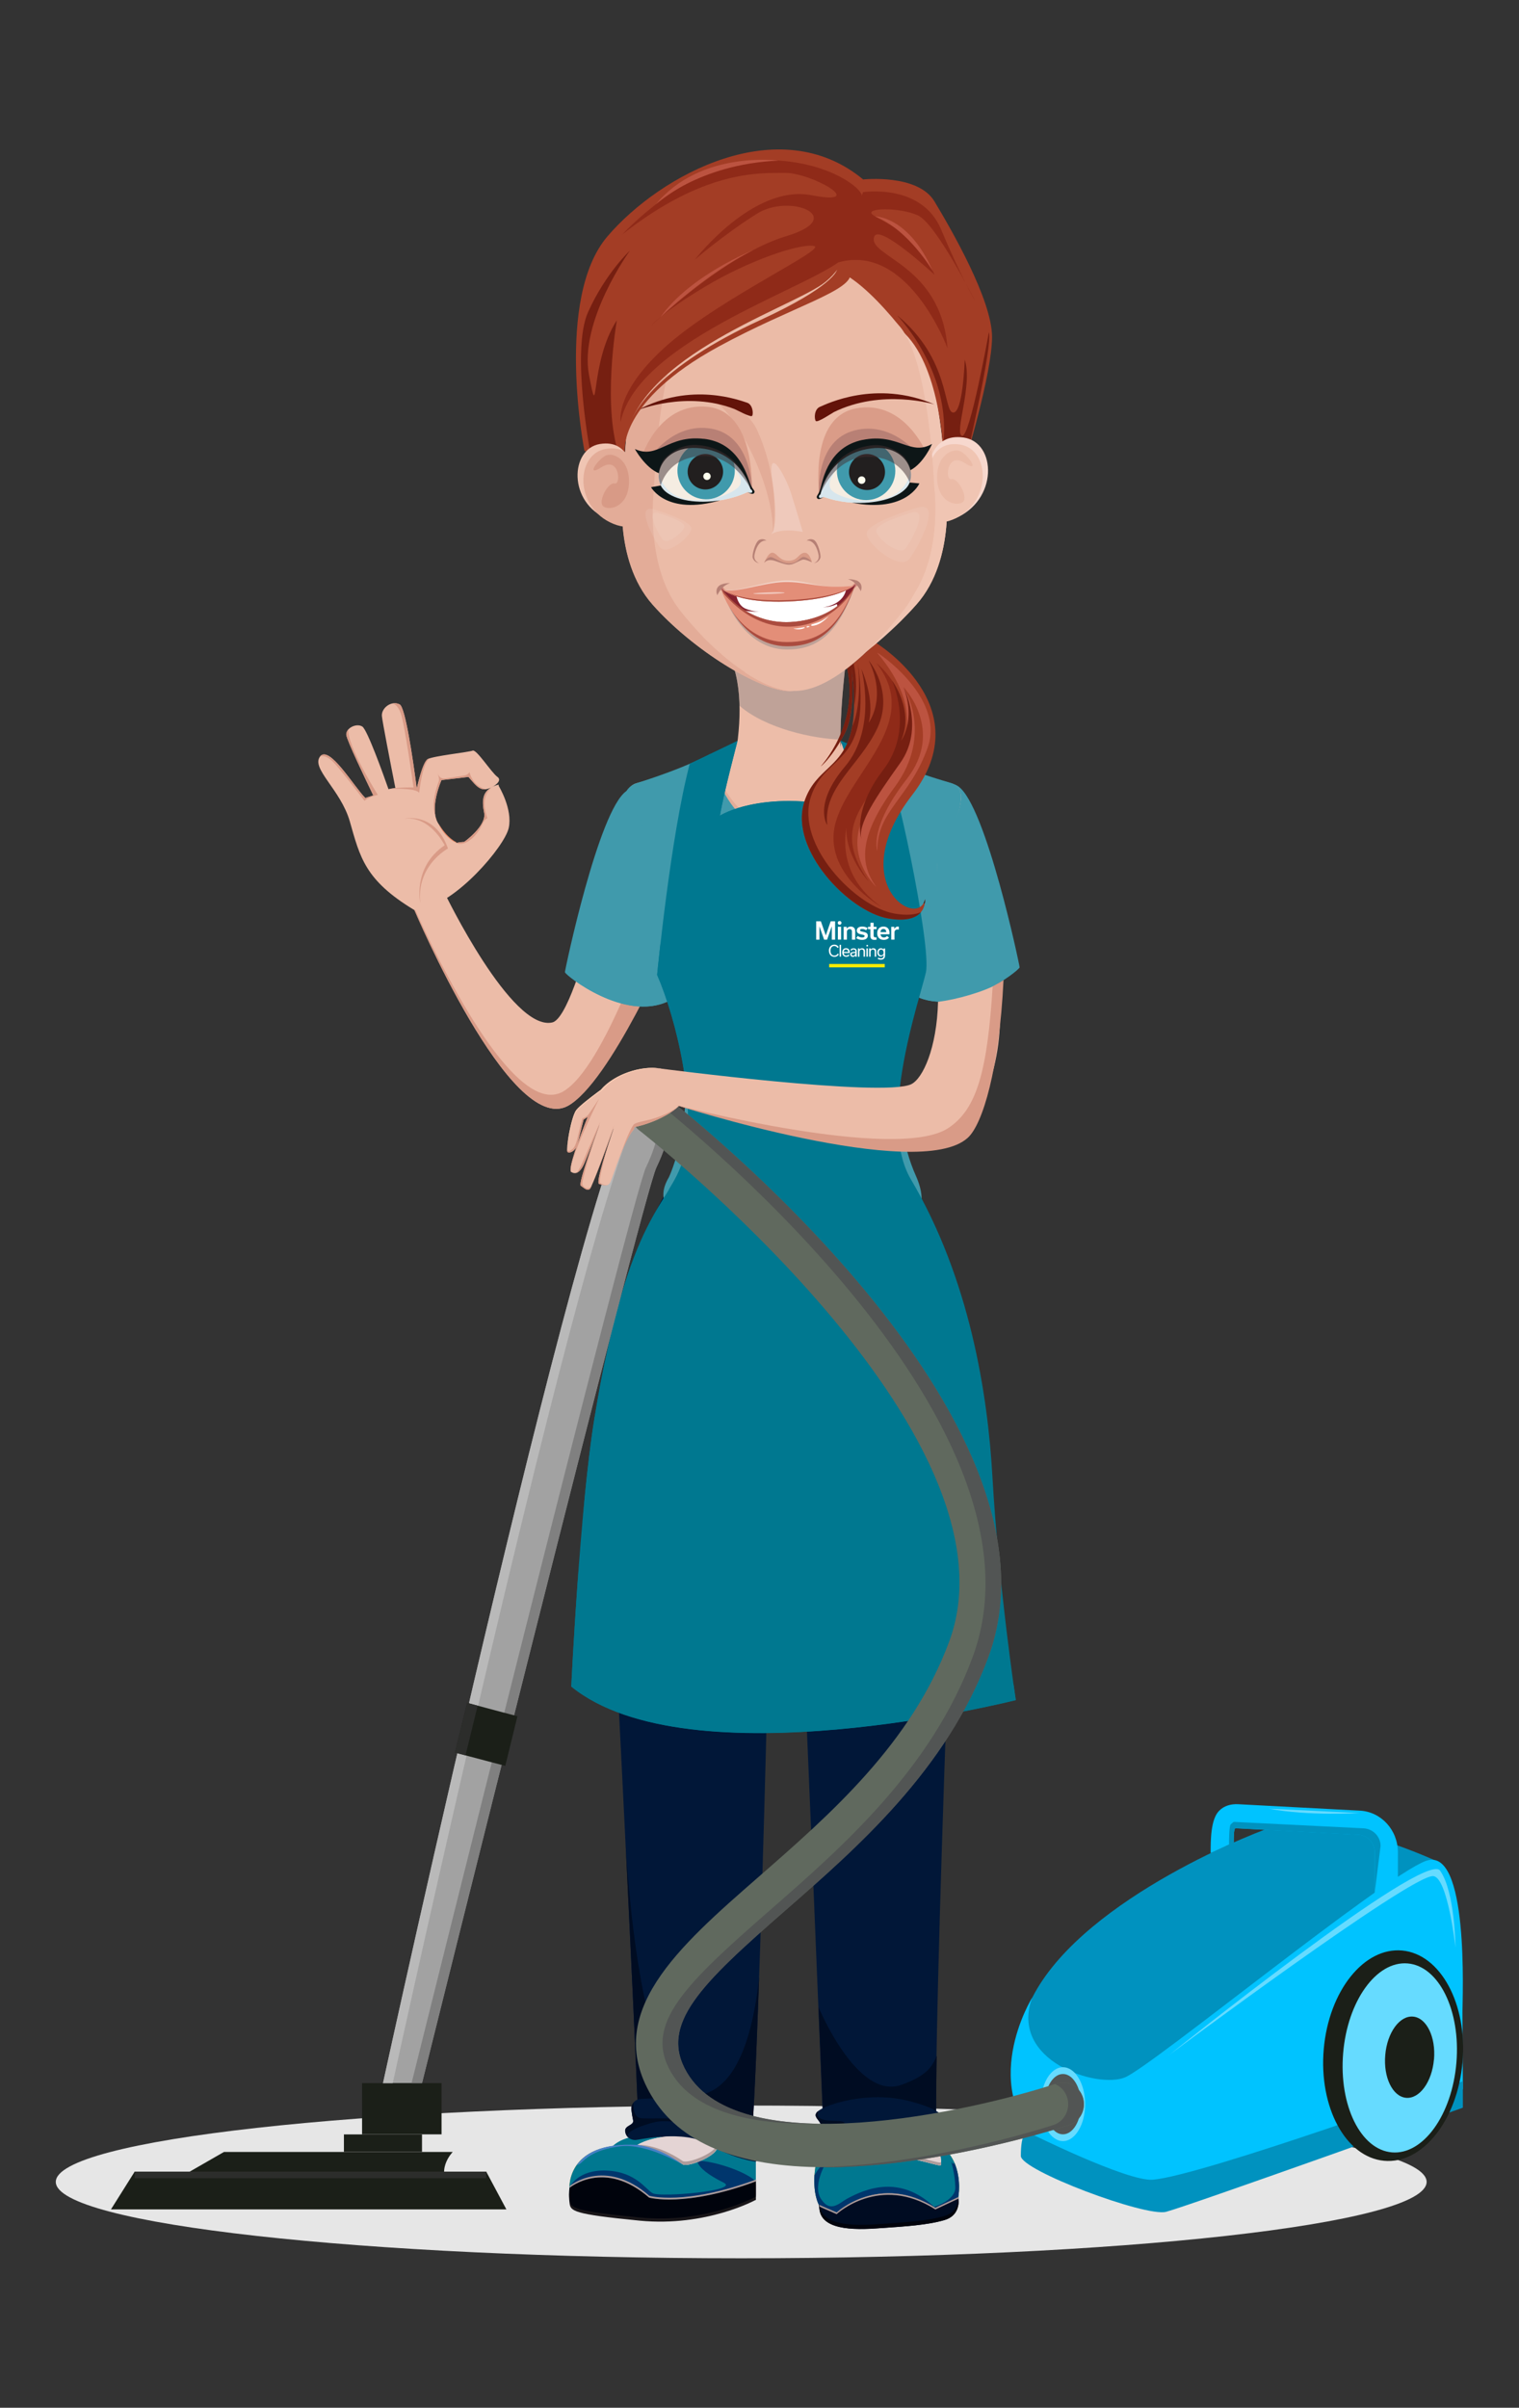 <?xml version="1.0" encoding="UTF-8"?><svg xmlns="http://www.w3.org/2000/svg" viewBox="0 0 220 348.71"><rect x="0" y="0" width="220" height="348.71" fill="#333333" stroke="none"/><defs><style>.cls-1{fill:#f1ded7;mix-blend-mode:screen;opacity:.14;}.cls-2{fill:#f7d8ce;}.cls-3{fill:#faccb2;}.cls-4{fill:#011738;}.cls-5{fill:#00366d;}.cls-6{fill:#00c3ff;}.cls-7{fill:#007890;}.cls-8{fill:#0092bf;}.cls-9{fill:#00030c;}.cls-10{fill:#000c22;}.cls-11{fill:#efc9bb;}.cls-12{fill:#ecbca8;}.cls-13{fill:#f1a71b;}.cls-14{fill:#ebbba7;}.cls-15{fill:#f69066;}.cls-16{fill:#e6e6e6;}.cls-17{fill:#f5ede2;}.cls-18{fill:#e4d4d4;}.cls-19{fill:#ffe;}.cls-20,.cls-21{fill:#fff;}.cls-22{fill:#ffec00;}.cls-23{fill:#f38001;}.cls-24{fill:#f2d5ca;}.cls-25{fill:#e3ac98;}.cls-26{fill:#edbda9;}.cls-27{fill:#f0c5b3;}.cls-28{fill:#e6835f;}.cls-29{fill:#e5ae9a;}.cls-30{fill:#66dbff;}.cls-31{fill:#b68075;}.cls-32{fill:#b9b9b9;}.cls-33{fill:#bc5340;}.cls-34{fill:#8f2a18;}.cls-35{fill:#b88075;}.cls-36{fill:#d99b87;}.cls-37{fill:#ad9b9a;}.cls-38{fill:#d7e6ed;}.cls-39{fill:#ab4c3f;}.cls-40{fill:#cb807a;}.cls-41{fill:#de9784;}.cls-42{fill:#e38e78;}.cls-43{fill:#d4d3d2;}.cls-44{fill:#da9c88;}.cls-45{fill:#d86e46;}.cls-46{fill:#d89a86;}.cls-47{fill:#221f1f;}.cls-48{fill:#409aac;}.cls-49{fill:#191619;}.cls-50{fill:#0d1617;}.cls-51{fill:#1b1f18;}.cls-52{fill:#a33d25;}.cls-53{fill:#a2a2a2;}.cls-54{fill:gray;}.cls-55{fill:#2c2d2b;}.cls-56{fill:#631309;}.cls-57{fill:#60695e;}.cls-58{fill:#4680c5;}.cls-59{fill:#761f11;}.cls-60{fill:#525554;}.cls-61{fill:#84222e;}.cls-62{fill:#26201d;}.cls-63{fill:#928888;}.cls-63,.cls-64{mix-blend-mode:multiply;}.cls-63,.cls-64,.cls-21{opacity:.5;}.cls-64{fill:#453133;}.cls-65{isolation:isolate;}</style></defs><g class="cls-65"><g id="Layer_1"><path class="cls-16" d="m206.62,316c0,6.11-44.44,11.06-99.27,11.06s-99.27-4.95-99.27-11.06,44.44-11.06,99.27-11.06,99.27,4.95,99.27,11.06Z"/><path class="cls-12" d="m90.29,115.49s-6.37,31.71-10.31,32.59c-5.91,1.31-15.57-18.72-15.57-18.72l-4.42,2.38s13.89,32.86,22.21,28.44c6.11-3.24,13.24-25.09,13.24-25.09,0,0,.13-9.22-5.16-19.6Z"/><path class="cls-36" d="m91.94,119.1c2.81,7.86,2.73,13.96,2.73,13.96,0,0-7.13,21.84-13.24,25.09-7.07,3.75-18.17-19.43-21.34-26.46l-.09.05s13.89,32.86,22.21,28.44c6.11-3.24,15.14-24.14,15.14-24.14,0,0-1.8-8.12-5.41-16.94Z"/><path class="cls-12" d="m46.35,109.57c1.34-1.74,4.91,4.37,6.58,6.02.12-.09,1.01-.32,1.13-.4-1.13-2.34-3.86-8.02-3.91-8.78-.06-.96,1.46-1.72,2.32-1.19.72.44,3.05,6.95,3.8,9.08.08-.02.15-.05.23-.06l.76-.13c-.7-3.54-1.88-9.6-1.95-10.41-.1-1.15,1.39-2.32,2.58-1.67.8.44,1.87,7.6,2.47,12.19,0,0,.8-3.81,1.59-4.28.8-.46,5.95-1,6.51-1.23.56-.23,2.72,3.2,3.59,3.81.87.62-.83,1.67-1.7,1.79-1.03.14-1.68-.88-2.5-1.79,0,0-2.19.28-3.91.46,0,0-1.77,3.97-.53,6.16,1.33,2.34,2.72,2.87,2.72,2.87l-.13.07c.41-.05.74-.13,1.23-.15,0,0,3.27-2.31,2.89-4.22-.38-1.9-.32-3.45,2.09-4.08l.04.23s2.03,3.33,1.43,6.05c-.6,2.72-7.73,10.99-12.5,11.63-.03,0-.04,0-.07,0-.44.24-.87.39-1.2.2-7.05-4.28-7.76-7.57-9.24-12.76-1.32-4.62-5.66-7.68-4.31-9.42Z"/><path class="cls-36" d="m64.88,122.89s-4.61,2.43-4.01,7.94c0,0-1.17-5.22,3.53-8.41,0,0-2.09-4.32-5.86-3.85,0,0,4.47-1.07,6.34,4.32Z"/><path class="cls-36" d="m52.93,115.58c.12-.09,1.01-.32,1.13-.4-1.13-2.34-3.86-8.02-3.91-8.78-.02-.28.12-.53.32-.76-.3,2.23,4.25,9.48,4.25,9.48-1.35.3-1.93.86-1.93.86,0,0-2.82-3.72-4.23-5.31-1.4-1.58-2.22-1.1-2.22-1.1,1.34-1.74,4.91,4.37,6.58,6.02Z"/><path class="cls-36" d="m59.89,114.06s-1.27-9.19-1.84-10.74c-.48-1.29-1.05-1.41-1.23-1.41.36-.08.73-.08,1.08.11.8.44,1.87,7.6,2.47,12.19,0,0,.8-3.81,1.59-4.28.07-.04.2-.08.33-.12-1.13.54-1.58,5.01-1.58,5.01-.58-.79-4.42-.54-4.42-.54,1.84-.31,3.6-.23,3.6-.23Z"/><path class="cls-28" d="m63.5,119.26c1.31,2.22,2.63,2.74,2.63,2.74l-.06.04c-1.06-.39-2.19-1.75-2.57-2.78Z"/><path class="cls-36" d="m69.73,119.62c-.52,1.13-2,2.86-3.42,2.56-.06-.01-.13-.08-.2-.11.36-.05.67-.12,1.12-.13,0,0,3.27-2.31,2.89-4.22-.32-1.58-.24-2.88,1.15-3.65-.78.55-1.63,1.78-.68,4.44,0,0-.33-.03-.85,1.1Z"/><path class="cls-15" d="m71.07,114.07s.05-.02.08-.04c-.03.01-.05.03-.08.04Z"/><path class="cls-36" d="m70.35,114.3c-1.03.14-1.68-.88-2.5-1.79,0,0-2.19.28-3.91.46,0,0-1.36,3.04-.86,5.26-.76-1.81.29-4.59.46-5.03.19-.47-.24-1.41-.24-1.41.39,1.05.7.86.82.95.12.09,2.19-.29,2.99-.4.8-.11.87-.53.87-.53.6,2.2,2.37,2.48,2.37,2.48Z"/><path class="cls-15" d="m63.08,118.26c.03.14.1.26.15.39-.01-.02-.03,0-.05-.03-.06-.1-.05-.25-.1-.36Z"/><path class="cls-23" d="m70.98,167.97s0,.03,0,.04c0-.01,0-.03,0-.04Z"/><path class="cls-4" d="m131.89,171.76c-13.22,1.2-22.29,1.14-35.52,1.01-3.14,6.01-9.73,18.5-8.59,38.97,0,0,4.31,81.32,4.99,104.51,5.07,5.28,15.85-3.73,15.85-3.73,1.53-12.7,3.43-107.31,3.62-113.71.24,0,1.53.23,2.42,0,1.74,39.24,4.8,114.64,4.8,114.64h16.31c-1.18-7.08,2.72-103.26,2.72-103.53-.04-19.49-4.5-32.36-6.61-38.16Z"/><path class="cls-10" d="m130.62,301.91c-6.42,2.47-12.07-11.23-12.07-11.23.28,6.71.51,12.34.67,16.32l12.48.8,3.88-1.71c0-2.37.03-5.2.09-8.38-.84,2.31-2.45,3.21-5.03,4.21Z"/><path class="cls-4" d="m119.19,311.61s-.74-.93-.68-2.07c.07-1.14.1.07.4-1.2.3-1.28-1.54-1.67-.4-2.61,1.14-.94,7.16-2.94,13.04-1.47,5.89,1.47,5.68,3.01,5.35,4.41-.33,1.4.95,2.9.61,3.32-.34.42-18.33-.38-18.33-.38Z"/><path class="cls-10" d="m137.51,311.99c.34-.42-.94-1.92-.61-3.32.18-.76.31-1.56-.53-2.37.03.05.65,1.08.16,1.86-.5.8-1.57-1.34-5.75-1.3-4.18.03,4.82.67,5.75,3.11.94,2.44-18.22,1.07-17.59-.57.64-1.64,4.08-1.64,3.24-2.07-.84-.43-4.25.33-3.68-1.61-1.14.94.7,1.33.4,2.61-.3,1.28-.33.07-.4,1.2-.07,1.14.68,2.07.68,2.07,0,0,17.98.81,18.33.38Z"/><path class="cls-10" d="m108.38,312.72l.25-.2c.43-3.56.88-13.53,1.32-26.18-.76,7.23-2.78,15.41-7.96,16.92-9.16,2.67-11.22-33.16-11.4-36.64.79,16.16,1.55,32.36,1.96,43.1l14.57,3.95c.57-.41,1.01-.74,1.26-.94Z"/><path class="cls-48" d="m93.72,118.93c-.52-1.82-.83-5.84-3-4.36-4.03,2.76-8.9,25.9-8.9,26.21,0,.4,8.66,7.31,15.02,4.19,4.99-2.44-.91-18.36-3.12-26.05Z"/><path class="cls-48" d="m97.06,144.82c-.23-.47-.49-.91-.76-1.34-.18.16-.38.31-.6.42-4.96,2.43-11.31-1.23-13.87-3.15,0,.02,0,.03,0,.04,0,.4,8.66,7.31,15.02,4.19.08-.04.15-.09.23-.14,0,0,0,0,0-.02Z"/><path class="cls-48" d="m135.77,118.23c.52-1.82.83-5.84,3-4.36,4.03,2.76,8.9,25.9,8.9,26.21,0,.4-8.66,7.31-15.02,4.19-4.99-2.44.91-18.36,3.12-26.05Z"/><path class="cls-48" d="m132.43,144.12c.23-.47.49-.91.76-1.34.18.16.38.31.6.42,4.96,2.43,11.31-1.23,13.87-3.15,0,.02,0,.03,0,.04,0,.4-8.66,7.31-15.02,4.19-.08-.04-.15-.09-.23-.14,0,0,0,0,0-.02Z"/><path class="cls-48" d="m96.88,170.49s4.04-8.32,2.29-22.31c-1.75-13.99,31.13.81,31.13.81,0,0-1.57,12.58,2.34,21.28,3.91,8.71-7.05,8.71-7.72,8.71s-34.43,2.22-28.04-8.49Z"/><path class="cls-26" d="m103.13,121.78s6.09-15.25,3.21-24.95c-2.88-9.69,17.01-7.07,17.01-7.07,0,0-2.26,13.54-1.44,20.93l-7.32,21.35-11.47-10.27Z"/><path class="cls-63" d="m106.34,96.83c.49,1.66.72,3.49.76,5.38,3.74,3.27,10.69,4.81,14.64,4.89-.03-7.48,1.61-17.34,1.61-17.34,0,0-19.89-2.63-17.01,7.07Z"/><path class="cls-26" d="m135.56,122.47c2.89-2.69,3.55-5.35,3.63-7.01.04-.95-.59-1.8-1.51-2.04-7.65-2.02-15.82-5.99-15.82-5.99,0,0-2.37,13.54-7.02,13.49-4.62-.05-7.91-13.67-7.91-13.67,0,0-7.03,4.15-14.69,6.17-.92.24-1.56,1.09-1.51,2.04.08,1.66.74,4.32,3.63,7.01,0,0-.38,11.39,2.43,15.08,2.81,3.69,2.52,3.13,2.52,3.13-.61.28-.28,3.17.5,5.11.72,1.78,5.39,11.38,5.85,11.85,1.03,1.05,17.57,1.05,18.6,0,.46-.47,3.81-7.43,4.53-9.21.78-1.94,2.63-6.23,1.32-7.59,0,0,.85.42,3.66-3.28,2.81-3.69,1.79-15.1,1.79-15.1Z"/><path class="cls-25" d="m114.39,119.93c-8.43.5-11.11-9.24-11.44-10.6-.04.02-.09.04-.14.07-.63,1.53-3.79,10.73,8.26,16.72,13.18,6.54,16.5-15.69,16.5-15.69l-.99-.9c-1.17-.49-2.18-.94-2.97-1.29-.36,3.21-1.98,11.26-9.22,11.69Z"/><path class="cls-48" d="m135.69,122.51c2.89-2.69,3.42-5.39,3.5-7.05.04-.95-.53-1.8-1.45-2.06-7.3-2.13-11.66-4.25-11.66-4.25,0,0-1.65,11.32-11.24,11.77-10.03.47-11.92-11.74-11.92-11.74,0,0-3.32,1.92-10.77,4.26-.91.28-1.74,1.2-1.69,2.15.08,1.66.7,4.42,3.59,7.12,0,0,.52,17.64,2.87,21.65,1.32,2.26,1.71,2.91,1.71,2.91.23,2.64.7,6.39.7,10.53,0,1.92-.33,5.82-1.27,11.1-.26,1.45,31.72.71,32.75-.33.46-.47-.14-2.32-.65-9.35-.15-2.08.48-8.57.97-13.65,0,0,1.5-2.41,2.99-7.03,1.43-4.42,1.59-16.02,1.59-16.02Z"/><path class="cls-48" d="m127.87,110.76l9.24,4.28s.8,2.81-1.82,6.35c0,0,1.93-3.64.36-5.75-1.13-1.52-7.78-4.88-7.78-4.88Z"/><path class="cls-48" d="m101.86,110.79l-9.6,3.38s-1.06,2.72,1.2,6.5c0,0-1.58-3.81.19-5.76,1.27-1.4,8.21-4.11,8.21-4.11Z"/><path class="cls-48" d="m94.07,124.21s-1.24,15.91,3.12,21.4-2.53-2.3-3.12-21.4Z"/><path class="cls-48" d="m135.63,122.44s1.24,15.91-3.12,21.4c-4.36,5.49,2.53-2.3,3.12-21.4Z"/><path class="cls-29" d="m134.36,173.57c-.02.05-.03.08-.03.08,0,0,.01-.03.03-.08Z"/><path class="cls-7" d="m88.52,311.06s1.91-2.71,8.15-1.44c6.24,1.27-8.15,1.44-8.15,1.44Z"/><path class="cls-13" d="m138.8,318.19s.94-4.96-2.63-7.55c-3.57-2.59-17.27-3.34-18.12,3.49-.44,3.49.55,5.17.55,5.17,0,0,8.81,5.6,20.2-1.11Z"/><path class="cls-7" d="m138.8,318.19s.94-4.96-2.63-7.55c-3.57-2.59-17.27-3.34-18.12,3.49-.44,3.49.55,5.17.55,5.17,0,0,8.81,5.6,20.2-1.11Z"/><path class="cls-5" d="m138.22,313.21c-.14.44-.46-.16-.46-.16,0,0,.57,1.85.6,3.75.03,1.9-3.07,2.8-3.07,2.8-4.94-4.62-9.78-2.7-12.62-1.16-1.05.57-2.41,2.15-3.78,0-1.37-2.15,1.11-5.85,1.11-5.85,0,0-1.05.79-2.04,2.43-.18,2.89.63,4.29.63,4.29,0,0,8.81,5.6,20.2-1.11,0,0,.49-2.58-.58-4.99Z"/><path class="cls-43" d="m138.8,318.19s.52,2.57-1.98,3.32c-2.5.75-5.89.94-9,1.16-3.11.22-8.72.61-9.13-2.67-.06-.47-.09-.69-.09-.69l2.58,1.12s6.23-5.8,14.29-.67l3.33-1.56Z"/><path class="cls-10" d="m138.8,318.19s.52,2.57-1.98,3.32c-2.5.75-5.89.94-9,1.16-3.11.22-8.72.61-9.13-2.67-.06-.47-.09-.69-.09-.69l2.58,1.12s6.23-5.8,14.29-.67l3.33-1.56Z"/><path class="cls-37" d="m121.18,320.66s6.23-5.8,14.29-.67l3.33-1.56s.03.17.04.43c.01-.39-.04-.66-.04-.66l-3.33,1.56c-8.06-5.13-14.29.67-14.29.67l-2.58-1.12s.01.08.04.25l2.54,1.11Z"/><path class="cls-9" d="m136.82,320.92c-2.5.75-5.89.94-9,1.16-3.11.22-8.72.61-9.13-2.67,0-.02,0-.03,0-.05l-.09-.04s.03.22.09.69c.41,3.28,6.02,2.9,9.13,2.67,3.11-.22,6.5-.41,9-1.16,2.02-.6,2.07-2.4,2.01-3.07-.07.82-.45,2-2.01,2.47Z"/><path class="cls-43" d="m136.03,311.35s.42,1.71.23,2.21c-.18.5-8.92-3.48-15.46.27,0,0-1.4.28-.33-3.14,1.06-3.41,12.67-1.88,15.55.66Z"/><path class="cls-18" d="m136.03,311.35s.42,1.71.23,2.21c-.18.5-8.92-3.48-15.46.27,0,0-1.4.28-.33-3.14,1.06-3.41,12.67-1.88,15.55.66Z"/><path class="cls-37" d="m136.26,313.15c-.18.5-8.92-3.48-15.46.27,0,0-.65.13-.72-.87-.09,1.44.72,1.28.72,1.28,6.54-3.75,15.27.22,15.46-.27.05-.13.05-.35.04-.6,0,.07-.02.14-.04.19Z"/><path class="cls-13" d="m82.48,317.32s-.87-7.24,9.75-6.63c0,0,8.44-3.84,17.24,2.4v5.5s-25.58,5.36-26.99-1.27Z"/><path class="cls-7" d="m82.48,317.32s-.87-7.24,9.75-6.63c0,0,8.44-3.84,17.24,2.4v5.5s-25.58,5.36-26.99-1.27Z"/><path class="cls-49" d="m109.48,316.38v2.21s-7.15,3.96-16.85,3.02c-9.7-.94-10-1.4-10.14-2.54-.15-1.14,0-1.75,0-1.75,0,0,5.04-4.23,11.53,1.41,0,0,5.11,1.48,15.47-2.35Z"/><path class="cls-5" d="m109.34,317.8l.14-1.89c-2.36-2.11-8.69-3.43-8.45-2.77.31.85,1.48,1.82,3.8,2.98,2.32,1.16-9.08,2.13-10.28,1.53-.99-.49-2.39-3.09-6.64-3.29-4.17-.2-5.43,2.32-5.42,2.5,0,0,.29,1.01.68,1.73,4.33,4.62,26.18-.78,26.18-.78Z"/><path class="cls-9" d="m109.48,315.92v2.21s-7.15,3.96-16.85,3.02c-9.7-.94-10-1.4-10.14-2.54-.15-1.14,0-1.75,0-1.75,0,0,5.04-4.23,11.53,1.41,0,0,5.11,1.48,15.47-2.35Z"/><path class="cls-37" d="m94.04,318.01c-6.48-5.64-11.53-1.41-11.53-1.41,0,0-.02.11-.04.32,0-.04.01-.06.01-.06,0,0,5.04-4.23,11.53,1.41,0,0,5.11,1.48,15.47-2.35v1.97s.03-.02.03-.02v-2.21c-10.36,3.82-15.47,2.35-15.47,2.35Z"/><path class="cls-43" d="m92.31,310.64s2.82.25,6.57,2.82c.84.58,7.15-2.05,4.31-3.41-2.84-1.36-8.69-.81-10.88.6Z"/><path class="cls-18" d="m92.31,310.64s2.82.25,6.57,2.82c.84.58,7.15-2.05,4.31-3.41-2.84-1.36-8.69-.81-10.88.6Z"/><path class="cls-37" d="m98.87,312.97c-3.75-2.56-6.57-2.33-6.57-2.33,0,0,2.82.25,6.57,2.82.73.5,5.56-1.4,4.99-2.81-.47,1.31-4.34,2.76-4.99,2.32Z"/><path class="cls-58" d="m92.33,310.63s-.03.01-.03.01c-5.16-.29-7.6,1.27-8.76,2.95.21-.08.43-.19.63-.36.44-.37,1.61-1.87,5.62-2.38,3.93-.5,9.17,2.71,9.11,2.67-2.27-1.7-4.43-2.58-6.58-2.88Z"/><path class="cls-7" d="m106.83,107.27s-2.03,7.65-2.56,10.86c0,0,6.44-4.17,19.68-.82,0,0-.89-7-2.21-10.04,0,0,5.17,2.07,6.4,2.79,1.23.72,6.82,26.91,5.96,30.77-.87,3.86-7.12,21.59-2.18,29.96,8.57,14.52,11.14,31.22,11.81,42.98.92,16.16,3.39,32.46,3.39,32.46,0,0-47.26,11.95-64.38-1.96,0,0,1.2-25.69,3.39-39.06,4.9-29.96,10.86-30.43,12.86-37.39,2.08-7.22-1-20.2-3.81-26.63,0,0,1.91-19.96,4.72-30.58l6.93-3.33Z"/><path class="cls-4" d="m92.72,303.99c-.8.07-1.37.8-1.27,1.6.07.55.16,1.13.24,1.47.2.8-1.3.72-1.14,1.67.16.96.94,1.2,1.47,1.2s6.96-1.54,10.57.6c3.61,2.14,6.88,2.55,6.88,2.55,0,0,1.04-1.19.21-2.08-.83-.89.86-2.6.54-3.54-.3-.88-10.92-4.04-17.5-3.47Z"/><path class="cls-10" d="m105.56,308.33c-5.44-2.23-11.95-1.25-12.97-1.61-1.02-.36-.82-2.22-.82-2.23-.24.29-.37.68-.32,1.09.07.55.16,1.13.24,1.47.2.8-1.3.72-1.14,1.67.07.42.26.7.5.88-.62-.56.74-1.49,3.81-2.26,3.52-.89,16.14,3.21,10.7.98Z"/><path class="cls-10" d="m91.21,309.72s-.09-.06-.13-.08c.04.03.08.06.13.08Z"/><path class="cls-10" d="m91.46,309.84c-.07-.03-.14-.06-.2-.09.06.03.13.06.2.09,0,0,0,0,0,0Z"/><path class="cls-7" d="m123.39,143.95c-12.71-3.08-15.78,1.61-22.74.13-4.26-.9-5.02-4.79-4.97-7.67-.33,2.9-.51,4.78-.51,4.78,2.81,6.43,5.89,19.41,3.81,26.63-.5,1.72-1.24,3.05-2.14,4.52,7.87-7.34,2.46-16.13,5.42-22.64,3.02-6.64,21.13-5.75,21.13-5.75Z"/><path class="cls-7" d="m102.53,120.81s12.17-6.55,22.07-1.47c0,0,.04-8.36-2.86-12.07,1.32,3.04,2.21,10.04,2.21,10.04-13.24-3.34-19.68.82-19.68.82.53-3.21,2.56-10.86,2.56-10.86l-4.3,13.53Z"/><path class="cls-7" d="m86.12,205.21c-.73,4.44-1.34,10.24-1.84,16,1.11-11.64,3.27-23.6,3.51-24.91-.56,2.65-1.12,5.59-1.66,8.91Z"/><path class="cls-7" d="m146.81,244.08c-4.22-3.78-8.76-11.19-10.57-25.77,0,0-.8,24.94-8.83,28.62-8.03,3.68-38.52,4.28-42.53-4.55-1.36-3-1.46-9.31-.99-16.33-.75,9.74-1.15,18.2-1.15,18.2,17.12,13.91,64.38,1.96,64.38,1.96,0,0-.12-.77-.31-2.14Z"/><path class="cls-52" d="m126.82,93.08s15.24,9.19,5.3,22.05c-9.94,12.86.94,19.52,1.85,15.1,0,0,.43,3.76-5.31,2.79-5.74-.97-14.38-10.02-12.18-16.85,2.19-6.83,8.99-4.04,6.79-19.82,0,0,.88,6.47-.96,9.94-1.84,3.46-3.43,4.71-3.43,4.71,0,0,5.59-5.94,3.83-14.17l4.11-3.74Z"/><path class="cls-59" d="m123.64,96.12c.49,2.27.41,4.36.05,6.21.03-1.63-.09-3.6-.43-5.99,0,0,.88,6.47-.96,9.94-1.84,3.46-3.43,4.71-3.43,4.71,0,0,5.59-5.94,3.83-14.17l4.11-3.74s.03.02.1.06l-3.27,2.98Z"/><path class="cls-62" d="m133.97,130.23s.03.22-.02.55c-.07.03-.14.05-.21.07.1-.17.18-.38.23-.61Z"/><path class="cls-59" d="m116.48,116.17c1.64-5.11,5.85-4.84,6.96-10.97,1.59-3.54.77-9.55.77-9.55,2.2,15.77-4.6,12.99-6.79,19.82-2.19,6.83,6.44,15.88,12.18,16.85,1.81.3,3,.14,3.79-.22-.65.77-1.98,1.39-4.72.92-5.74-.97-14.38-10.02-12.18-16.85Z"/><path class="cls-33" d="m127.07,94.56c-.25-.3,9.86,6.35,7.3,13.67-2.56,7.31-7.4,9.21-7.3,14.99,0,0-1.29-3.27,4.25-10.38,5.54-7.11-.45-13.31-.45-13.31,0,0,4.37,6.76-1.24,14.38-5.61,7.62-4.91,11.49-2.72,14.54,0,0-5.75-5.36-.58-12.28,5.17-6.92,7.83-13.2.73-21.61Z"/><path class="cls-34" d="m126.91,96.01s6.62,5.14,3.02,12.64c-3.6,7.51-10.06,10.39-4.13,18.99,0,0-6-6.22-1.63-12.41,0,0-5.74,9.56,3.52,16.14,0,0-8.72-4.87-6.66-12.26,2.06-7.39,12.64-14.54,5.88-23.11Z"/><path class="cls-59" d="m125.81,95.65s3.75,4.46,1.26,9.81c-2.49,5.35-7.88,8.54-7.26,14.03,0,0-2.09-2.97,2.59-8.5,4.68-5.53,2.36-14.11,2.36-14.11,0,0,2,4.4,1.05,7.78,0,0,2.7-3.49,0-9.01Z"/><path class="cls-59" d="m130.87,99.53s3.07,5.94-.47,10.94c-3.55,5-6.19,8.85-5.64,11.06,0,0-1.41-4.07,3.16-10.03,4.57-5.95,1.26-12.96,1.26-12.96,0,0,3.32,4.37,1.3,8.78,0,0,2.22-2.98.39-7.79Z"/><path class="cls-27" d="m136.96,70.2s-.65-18.21-5.31-23.42c-4.02-4.49-15.06-1.88-18.02-1.08-2.96-.8-14.13-5.97-18.15-1.48-4.66,5.2-5.18,25.98-5.18,25.98,0,0-1.63,10.73,4.23,17.35,5.82,6.58,15.54,12.54,19.95,12.54,3.95,0,12.43-5.96,18.25-12.54,5.85-6.61,4.23-17.35,4.23-17.35Z"/><path class="cls-27" d="m136.96,70.2s-.65-18.21-5.31-23.42c-1.26-1.4-3.2-2.11-5.37-2.4,1.82.79,3.41,1.8,4.39,3.06,4.06,5.21,4.62,23.45,4.62,23.45,0,0,1.41,10.75-3.68,17.37-.72.93-1.46,1.84-2.22,2.72,1.17-1.11,2.3-2.26,3.34-3.44,5.85-6.61,4.23-17.35,4.23-17.35Z"/><path class="cls-52" d="m136.56,64.69s-.57-12.97-6.54-17.25c-5.97-4.28-11.62-7.78-10.01-12.62,1.61-4.84,5-8.83,5-8.83,0,0,7.91-.85,10.33,3.18,2.42,4.03,8.34,14.25,8.34,19.63s-3.95,18.25-3.95,18.25l-3.17-2.37Z"/><path class="cls-59" d="m129.96,45.71s9.3,9.51,6.11,21.44l3.96-1.07s3.79-16.2,3.19-17.95c0,0-2.76,15.4-3.9,14.99-1.14-.4,1.61-7.46.4-11.03,0,0-.24,7.77-1.68,7.66-1.44-.11-.4-7.73-8.07-14.05Z"/><path class="cls-2" d="m134.48,67.74s.33-5.07,5.1-4.37c4.78.7,5.04,9.16-1.37,11.76-6.4,2.6-3.73-7.39-3.73-7.39Z"/><path class="cls-27" d="m134.48,68.38s.25-4.69,4.6-3.99c4.36.7,4.68,8.53-1.12,10.87-5.8,2.34-3.48-6.88-3.48-6.88Z"/><path class="cls-14" d="m139.23,65.43c-1.13-.7-3.7.47-3.5,4.03.2,3.55,3.14,3.93,3.79,3.18.65-.75-.77-3.46-1.73-3.24-.96.22-.67-4.05,1.94-2.34,2.16,1.41.78-.84-.5-1.63Z"/><path class="cls-14" d="m135.28,70.36s-.6-17.9-4.93-23.02c-3.73-4.41-15.56-5.73-18.31-4.94-2.74-.79-11.4.53-15.13,4.94-4.33,5.12-4.93,23.02-4.93,23.02,0,0-1.51,10.55,3.92,17.05,5.4,6.47,13.08,11.84,18.2,11.59,5.13.25,11.84-5.12,17.25-11.59,5.43-6.5,3.92-17.05,3.92-17.05Z"/><path class="cls-14" d="m135.28,70.36s-.71-17.81-4.93-23.02c-12.81-15.8-15.56-5.73-18.31-4.94-2.74-.79-11.4.53-15.13,4.94-4.33,5.12-4.93,23.02-4.93,23.02,0,0-1.51,10.55,3.92,17.05,5.4,6.47,13.08,11.84,18.2,11.59,5.13.25,11.84-5.12,17.25-11.59,5.43-6.5,3.92-17.05,3.92-17.05Z"/><path class="cls-14" d="m134.64,70.89s-.57-18.24-4.62-23.45c-3.5-4.5-9.5-10.11-12.07-9.3-2.57-.8-15.78,4.81-19.28,9.3-4.06,5.21-4.62,23.45-4.62,23.45,0,0-1.41,10.75,3.68,17.37,5.07,6.59,12.26,12.06,17.07,11.8,4.81.26,11.1-5.22,16.17-11.8,5.09-6.62,3.68-17.37,3.68-17.37Z"/><path class="cls-41" d="m123.13,85.01s.65-.44.73-.72c.08-.27.31-.32.5,0,.2.32-.98,1.23-.98,1.23l-.25-.51Z"/><path class="cls-40" d="m123.62,84.79s.2-.15.25-.34c.06-.19.21-.22.35,0,.14.22-.68.85-.68.85l.08-.5Z"/><path class="cls-41" d="m105.44,85.71s-.65-.44-.73-.72c-.08-.27-.31-.32-.5,0-.2.32.98,1.23.98,1.23l.25-.51Z"/><path class="cls-40" d="m104.96,85.49s-.2-.15-.25-.34c-.06-.19-.21-.22-.35,0-.14.22.68.85.68.85l-.08-.5Z"/><path class="cls-61" d="m104.51,85.23s1.22,1.68,2.17,2.97c.95,1.29,5.38,2.18,6.15,2.21.77.03,8.58-1.76,9.7-3.27,1.12-1.51,1.34-2.49,1.34-2.49,0,0-3.38,1.8-7.87,2.09-8.45.56-11.49-1.52-11.49-1.52Z"/><path class="cls-20" d="m106.68,86.37s.22,1.34,1.32,1.79c1.1.45,2.06.45,2.06.45,0,0-1.7-.02-2.15-.18,0,0-.13.3,0,.58.13.28,2.62,1.55,6.28,1.43,3.66-.12,5.88-.87,7.06-2.35,0,0,.07-.68-.12-.58-.19.09-.73.39-2.01.46,0,0,2.83-.21,3.4-2.47,0,0-7.29,1.56-15.85.88Z"/><path class="cls-24" d="m104.51,85.23s1.88,2.16,9.43,1.89c7.89-.29,9.92-2.46,9.92-2.46,0,0,.15.31-2.8.31s-4.53-.95-7.25-.9c-3.24.06-8.2,2.18-9.3,1.16Z"/><path class="cls-42" d="m104.51,85.23s1.88,2.16,9.43,1.89c7.89-.29,9.92-2.46,9.92-2.46,0,0,.15.31-2.8.31s-4.71-.73-7.43-.67c-3.24.06-8.01,1.96-9.12.93Z"/><polygon class="cls-45" points="123.87 84.66 123.87 84.66 123.87 84.66 123.87 84.66"/><path class="cls-39" d="m113.94,86.92c-5.15.18-7.76-.69-8.94-1.31.94.61,3.43,1.71,8.95,1.51,5.77-.21,8.41-1.43,9.41-2.07-1.24.66-4,1.68-9.42,1.87Z"/><path class="cls-45" d="m104.52,85.24s0,0-.01,0c0,0,0,0,0,0,0,0,0,0,0,0Z"/><path class="cls-63" d="m104.51,85.26s2.49,8.81,9.49,8.81c4.13,0,7.4-1.99,9.87-9.41,0,0-1.82,4.92-8.69,5.67-7.13.77-10.66-5.06-10.66-5.06Z"/><path class="cls-39" d="m104.51,85.23s2.49,8.37,9.49,8.37c4.13,0,7.4-1.89,9.87-8.95,0,0-1.82,4.68-8.69,5.39-7.13.74-10.66-4.81-10.66-4.81Z"/><path class="cls-42" d="m104.51,85.58s2.44,7.41,9.43,7.41c4.13,0,7.3-1.45,9.77-8,0,0-1.66,4.41-8.54,5.07-7.13.68-10.66-4.47-10.66-4.47Z"/><path class="cls-45" d="m123.86,84.67s0-.01,0-.01c0,0,0,0,0,.01Z"/><path class="cls-39" d="m114.98,90.73c5.01-.39,7.91-4.09,8.56-5.28.11-.25.21-.51.32-.78-.11.28-2.03,4.68-8.69,5.37-7.13.74-10.66-4.81-10.66-4.81,0,0,.06.18.17.48.6.85,4.38,5.49,10.3,5.02Z"/><path class="cls-21" d="m109.1,85.96c0-.11,4.2-.31,4.52-.13.32.18-4.53.31-4.52.13Z"/><path class="cls-11" d="m111.65,77.41s1.23-1.01,4.62-.37c0,0-.96-3.28-1.73-5.69-.75-2.33-3.56-7.57-2.63-1.35.56,3.78.56,6.66-.26,7.41Z"/><path class="cls-25" d="m109.68,62.34c-.99-2.2-3.39-3.79-3.67-3.8-.51-.01-1.9-.21-2.38-.31,2.63,1.46,8.33,11.37,8.34,18.89,0,0,1.22-7.01-2.29-14.78Z"/><path class="cls-14" d="m113.5,42.41c.36-.11.87-.18,1.51-.21-.86-.03-1.61,0-2.2.06.26.04.49.08.69.15Z"/><path class="cls-25" d="m107.9,97.34c-.1-.06-.19-.13-.29-.19-.02-.01-.03-.02-.05-.03-.08-.06-.17-.11-.25-.17-.02-.01-.04-.03-.06-.04-.08-.06-.16-.11-.24-.17-.02-.01-.04-.03-.06-.04-.09-.06-.17-.12-.26-.19-.01-.01-.03-.02-.04-.03-.31-.22-.61-.46-.92-.7-.01,0-.02-.02-.04-.03-.09-.07-.17-.14-.26-.21-.02-.02-.04-.03-.06-.05-.08-.06-.16-.13-.24-.19-.02-.02-.05-.04-.07-.06-.08-.06-.16-.13-.23-.2-.02-.02-.04-.04-.07-.05-.08-.07-.17-.14-.25-.22-.01-.01-.03-.02-.04-.04-.2-.17-.4-.35-.6-.53,0,0-.01-.01-.02-.02-.09-.08-.18-.16-.27-.24-.02-.02-.05-.04-.07-.06-.07-.07-.15-.14-.22-.2-.03-.03-.06-.05-.08-.08-.07-.07-.14-.13-.21-.2-.03-.03-.06-.06-.09-.08-.07-.07-.14-.13-.21-.2-.03-.03-.05-.05-.08-.08-.08-.08-.16-.15-.24-.23-.02-.02-.03-.03-.05-.05-.19-.19-.38-.38-.57-.58-.02-.03-.05-.05-.07-.08-.07-.07-.14-.14-.2-.21-.03-.03-.06-.07-.09-.1-.06-.07-.12-.13-.18-.2-.03-.04-.07-.07-.1-.11-.06-.06-.12-.13-.18-.19-.03-.04-.07-.07-.1-.11-.06-.07-.12-.14-.18-.2-.03-.03-.06-.07-.09-.1-.07-.08-.15-.17-.22-.25-.02-.02-.03-.04-.05-.05-.09-.1-.18-.2-.27-.31-.02-.02-.04-.05-.06-.07-.07-.08-.13-.16-.2-.23-.03-.04-.06-.07-.09-.11-.06-.07-.11-.13-.17-.2-.03-.04-.07-.08-.1-.12-.05-.06-.11-.13-.16-.19-.03-.04-.07-.08-.1-.12-.05-.07-.11-.13-.16-.2-.03-.04-.06-.08-.1-.12-.06-.07-.11-.14-.17-.21-.03-.03-.05-.07-.08-.1-.08-.11-.16-.21-.25-.32-5.09-6.62-3.68-17.37-3.68-17.37,0,0,.57-18.24,4.62-23.45.05-.06.09-.12.14-.17.02-.02.03-.04.05-.06.03-.04.07-.08.1-.12.02-.02.04-.04.05-.06.03-.04.06-.07.1-.11.02-.02.04-.04.06-.06.03-.04.07-.07.1-.11.02-.02.04-.04.05-.06.04-.04.08-.08.12-.13.01-.01.02-.02.03-.03.05-.05.11-.11.16-.16.01,0,.02-.02.03-.03.05-.04.09-.08.14-.13.02-.02.04-.03.05-.05.04-.04.08-.07.12-.11.02-.02.04-.03.06-.05.04-.03.08-.07.12-.1.02-.02.04-.03.06-.05.05-.04.09-.07.14-.11.01-.01.03-.02.04-.03.12-.1.25-.19.38-.29.01,0,.02-.02.03-.02.05-.04.11-.08.16-.11.02-.01.03-.02.05-.03.05-.03.1-.07.15-.1.02-.01.03-.02.05-.03.05-.04.11-.07.16-.1.01,0,.03-.02.04-.03.2-.13.41-.26.62-.38,0,0,.02,0,.02-.01.06-.04.12-.07.19-.11.01,0,.02-.01.03-.02.06-.03.12-.07.19-.1,0,0,.02,0,.03-.01.29-.15.59-.3.89-.44,0,0,0,0,.01,0,.07-.03.14-.06.21-.1,0,0,0,0,.01,0,.38-.17.77-.32,1.16-.46,0,0,0,0,0,0,.08-.03.15-.05.23-.08,0,0,0,0,0,0,.08-.03.16-.05.23-.08h0c1.74-.58,3.49-.9,4.93-.99-1.54-.11-3.75.12-6.04.72-3.62-.8-7.33-.93-9.32,1.28-4.66,5.2-5.18,25.98-5.18,25.98,0,0-1.63,10.73,4.23,17.35,5.82,6.58,15.54,12.54,19.95,12.54.09,0,.18,0,.27,0-2.03-.11-4.42-1.12-6.86-2.73Z"/><path class="cls-44" d="m118.62,71.51c-.03-.97-1.21-11.1,5.34-12.36,6.9-1.33,10.09,6.22,10.09,6.22l-15.43,6.14Z"/><path class="cls-35" d="m118.62,71.51c-.03-.68-.34-7.73,5.1-9.16,5.44-1.44,9.2,3.42,9.2,3.42l-14.3,5.74Z"/><path class="cls-17" d="m118.83,71.59s.95-6.21,7.3-7.09c5.03-.69,7.04,4.16,5.07,6.25-1.97,2.09-7.44,2.82-11.9,1.21,0,0-.43.26-.61.13-.11-.07-.12-.35.15-.49Z"/><path class="cls-38" d="m131.9,68.16c-1.19,6.51-10.8,4.3-11.62,2.6-.84-1.73,2.75-4.88,2.75-4.88,0,0-.26.03-.65.07-3,2.11-3.54,5.65-3.54,5.65-.27.15-.25.42-.15.49.18.13.61-.13.61-.13,4.46,1.62,9.94.89,11.9-1.21.63-.67.85-1.63.69-2.6Z"/><path class="cls-48" d="m129.67,68.2c0,2.33-1.89,4.23-4.23,4.23s-4.23-1.89-4.23-4.23,1.89-4.23,4.23-4.23,4.23,1.89,4.23,4.23Z"/><path class="cls-47" d="m128.18,68.36c0,1.44-1.17,2.61-2.61,2.61s-2.61-1.17-2.61-2.61,1.17-2.61,2.61-2.61,2.61,1.17,2.61,2.61Z"/><path class="cls-50" d="m131.75,69.88c-.12.32-.3.61-.55.87-1.39,1.48-4.54,2.28-7.85,2.05,7.97,1.54,9.81-2.79,9.81-2.79l-1.41-.13Z"/><path class="cls-50" d="m124.92,63.71c-4.8,1-5.69,5.46-6.09,7.04-.24.93-.72,1.08-.47,1.42.25.34.93-.21.93-.21,0,0-.43.26-.61.13-.11-.07-.12-.35.15-.49,0,0,.93-5.78,7.27-6.65,3.31-.46,5.32,1.3,5.75,3.15,1.92-.98,3.15-3.81,3.15-3.81-3.24,1.84-4.88-1.65-10.09-.57Z"/><path class="cls-64" d="m125.6,66.17c4.78-.16,6.09,3.52,6.15,3.71.44-1.16.14-2.65-.83-3.78-1.15-1-2.74-1.75-4.48-1.62-.1,0-.21.02-.32.03-.4.05-.77.13-1.13.22-1.78.47-3.06,1.39-3.97,2.4-.18.2-.35.41-.51.62-.31.42-.56.84-.78,1.24-.42.81-.66,1.54-.79,2.02-.05.18-.08.33-.1.42-.02.1-.03.15-.03.15,0,0,1.86-5.26,6.77-5.43Z"/><path class="cls-19" d="m125.32,69.39c.08.29-.09.59-.38.67-.29.08-.59-.09-.67-.38-.08-.29.09-.59.38-.67.29-.08.59.09.67.38Z"/><path class="cls-44" d="m108.92,70.75c-.06-.97.21-11.16-6.43-11.83-6.99-.71-9.49,7.1-9.49,7.1l15.92,4.73Z"/><path class="cls-35" d="m108.92,70.75c-.03-.68-.36-7.72-5.91-8.67-5.55-.94-8.86,4.23-8.86,4.23l14.76,4.43Z"/><path class="cls-17" d="m108.71,70.85s-1.5-6.1-7.9-6.4c-5.07-.24-6.64,4.77-4.49,6.68,2.15,1.91,7.67,2.14,11.96.13,0,0,.45.22.62.07.1-.08.09-.36-.19-.48Z"/><path class="cls-38" d="m95.4,68.61c1.77,6.37,11.14,3.31,11.81,1.54.68-1.79-3.18-4.62-3.18-4.62,0,0,.26,0,.65.01,3.17,1.83,4.03,5.31,4.03,5.31.28.12.29.39.19.48-.17.15-.62-.07-.62-.07-4.3,2.01-9.82,1.78-11.96-.13-.69-.61-.99-1.55-.92-2.52Z"/><path class="cls-48" d="m98.13,68.53c.21,2.29,2.23,3.97,4.51,3.77,2.29-.21,3.97-2.23,3.77-4.51-.21-2.29-2.23-3.97-4.51-3.77-2.29.21-3.97,2.23-3.77,4.51Z"/><path class="cls-47" d="m99.6,68.55c.13,1.41,1.37,2.45,2.79,2.33,1.41-.13,2.45-1.38,2.33-2.79-.13-1.41-1.38-2.45-2.79-2.33-1.41.13-2.45,1.38-2.33,2.79Z"/><path class="cls-50" d="m95.69,70.31c.15.3.36.58.62.82,1.52,1.35,4.73,1.86,8,1.33-7.8,2.25-10.02-1.9-10.02-1.9l1.4-.25Z"/><path class="cls-50" d="m101.94,63.55c4.87.56,6.16,4.93,6.7,6.47.32.91.81,1.01.59,1.37-.22.36-.95-.13-.95-.13,0,0,.45.22.62.07.1-.08.09-.36-.19-.48,0,0-1.44-5.67-7.84-5.97-3.34-.16-5.18,1.77-5.44,3.66-2-.81-3.48-3.51-3.48-3.51,3.39,1.54,4.72-2.08,9.99-1.47Z"/><path class="cls-64" d="m101.49,66.06c-4.78.27-5.74,4.05-5.79,4.24-.54-1.12-.37-2.63.48-3.84,1.06-1.1,2.57-1.99,4.31-2.02.11,0,.21,0,.32,0,.4.02.78.06,1.14.12,1.81.31,3.17,1.11,4.17,2.04.2.19.39.38.56.57.35.39.64.78.88,1.17.49.77.8,1.47.97,1.94.06.18.11.32.14.41.03.1.04.15.04.15,0,0-2.32-5.07-7.23-4.8Z"/><path class="cls-19" d="m101.87,68.89c-.05.29.14.57.43.62.29.05.57-.14.62-.43.05-.29-.14-.57-.43-.62-.29-.05-.57.14-.62.43Z"/><path class="cls-56" d="m120.72,59.72c-.31.16-2.34,1.54-2.57,1.25-.23-.29-.26-1.71.62-2.06.88-.36,8.07-3.99,16.57-.34,0,0-7.62-2.33-14.62,1.14Z"/><path class="cls-56" d="m106.38,59.24c.31.12,2.37,1.27,2.56.98s.1-1.65-.77-1.91c-.87-.26-8.03-3.11-15.83,1.1,0,0,7.06-2.88,14.04-.17Z"/><path class="cls-31" d="m124.66,85.62s-.56-1.36-1.85-1.74c0,0,1.22-.05,1.71.5.49.55.14,1.24.14,1.24Z"/><path class="cls-31" d="m103.9,86.19s.56-1.36,1.84-1.74c0,0-1.22-.05-1.71.5-.49.55-.14,1.24-.14,1.24Z"/><path class="cls-20" d="m116.47,90.84c-.52.08-1.02.19-1.55.2,0,0,0,.01,0,.01.53.13,1.1.14,1.6-.09.07-.03.02-.12-.05-.11Z"/><path class="cls-20" d="m119.97,89.29c-.36.24-.69.49-1.08.68-.42.21-.88.32-1.32.46-.11.04-.1.22.03.21.96-.05,1.73-.69,2.38-1.34,0,0,0-.02,0-.01Z"/><path class="cls-20" d="m117.25,90.74c-.14-.07-.29-.1-.41,0-.05.04,0,.13.05.13.12,0,.22-.07.34-.08.03,0,.04-.04.02-.06Z"/><path class="cls-1" d="m132.57,73.62s-7.3,2.13-7.05,3.74c.25,1.61,4.84,5.37,6.2,3.56,1.35-1.8,5.07-8.83.85-7.3Z"/><path class="cls-1" d="m131.79,74.31s-5.07,1.48-4.89,2.6c.18,1.12,3.36,3.73,4.3,2.47.94-1.25,3.52-6.13.59-5.07Z"/><path class="cls-1" d="m94.93,73.85s5.39,1.57,5.21,2.76c-.19,1.19-3.58,3.97-4.58,2.63-1-1.33-3.75-6.52-.63-5.4Z"/><path class="cls-1" d="m95.51,74.36s3.75,1.09,3.61,1.92c-.13.82-2.49,2.75-3.18,1.83-.69-.93-2.6-4.53-.43-3.75Z"/><path class="cls-31" d="m117.87,81.57s.86-.29.69-1.19c-.17-.9-.65-2.16-1.74-2.1,0,0,.54-.39,1.09-.06.55.33,1.05,2.19.9,2.59-.15.4-.47.68-.94.76Z"/><path class="cls-31" d="m109.96,81.57s-.86-.29-.69-1.19c.17-.9.65-2.16,1.74-2.1,0,0-.54-.39-1.09-.06-.55.33-1.05,2.19-.9,2.59.15.4.47.68.94.76Z"/><path class="cls-46" d="m117.59,81.43s-.31-1.5-1.14-1.37c-.83.14-.92,1.16-2.25,1.16-1.33,0-1.6-1.04-2.26-1.17-.66-.13-1.26,1.45-1.26,1.45,0,0,.74-.8,1.38-.53.64.28,1.62.89,2.54.76.92-.13,1.14-1,1.78-.84.64.16,1.23.53,1.23.53Z"/><path class="cls-31" d="m110.66,81.5s.5-1,1.16-.78c.66.22,1.57.98,2.71.87,1.14-.11,1.37-1.02,1.94-.92.57.09,1.11.68,1.11.76,0,0-.93-.46-1.31-.38-.38.08-1.36.72-1.99.73-.63,0-1.78-.47-2.08-.56-.3-.09-1-.29-1.55.29Z"/><path class="cls-52" d="m125.01,25.99s0,11.05-5.91,15.17c-5.54,3.86-28.49,11.06-28.63,24.28,0,.71-5.82-.12-5.82-.12,0,0-4.37-22.11,3.34-31.1,7.71-9,24.94-18.25,37.02-8.23Z"/><path class="cls-59" d="m85.61,66.22s-2.99-15.39-.43-21.04c2.55-5.65,6.05-8.88,6.05-8.88,0,0-7.4,10.22-5.92,18.02,1.48,7.8,0-1.75,4.03-7.93,0,0-2.29,13.03.56,20.15,2.85,7.12-4.29-.32-4.29-.32Z"/><path class="cls-27" d="m91.5,68.29s-.24-4.69-4.6-3.99c-4.35.7-4.68,8.53,1.12,10.87,5.8,2.34,3.48-6.88,3.48-6.88Z"/><path class="cls-25" d="m92.35,69s-.24-4.69-4.6-3.99c-4.36.7-4.68,8.53,1.12,10.87,5.8,2.34,3.48-6.88,3.48-6.88Z"/><path class="cls-46" d="m87.59,66.05c1.13-.7,3.7.47,3.5,4.03s-3.14,3.93-3.79,3.18c-.65-.75.77-3.46,1.73-3.24.96.22.67-4.05-1.94-2.34-2.16,1.41-.78-.84.5-1.63Z"/><path class="cls-52" d="m121.2,39.13s-.45,2.34-11.14,7.25c-14.16,6.5-20.09,13.54-19.58,19.05,0,0-1.02-7.26,13.57-15.22,10.71-5.85,19.67-8.15,19.11-10.74-.07-.34-1.48-4.03-1.95-.35Z"/><path class="cls-34" d="m90.07,34.01s9.32-10.16,19.18-10.76c9.87-.59,15.76,3.99,15.6,5.24-.16,1.25,1.09,4.45-2.33,8.55-3.42,4.11-30.05,11.86-32.63,24.04,0,0-.92-4.44,6.99-11.3,7.91-6.85,23.13-13.81,20.98-14.16-2.15-.36-9.5,2.15-15.78,5.92-6.28,3.77-7.71,5.56-7.71,5.56,0,0,10.58-10.22,19.54-12.91,8.96-2.69.54-6.28-4.3-3.23-4.84,3.05-8.96,6.63-8.96,6.63,0,0,8.43-10.94,16.85-9.32,8.43,1.61.18-3.23-3.77-3.23s-11.83-.36-23.67,8.96Z"/><path class="cls-34" d="m124.99,27.83s8.47-1.34,11.3,5.38c2.82,6.72,4.98,10.49,4.98,10.49,0,0-5.65-11.3-8.34-12.51-2.69-1.21-7.66-1.08-6.59-.13,1.08.94,6.45,2.55,9.01,8.74,0,0-8.07-7.53-8.74-5.51-.98,2.93,9.68,3.9,10.62,16.14,0,0-5.65-15.26-15.77-12.44l3.53-10.15Z"/><path class="cls-33" d="m112.75,23.26s-11.3-1.53-17.76,6.33c0,0,6.01-5.79,17.76-6.33Z"/><path class="cls-33" d="m135.13,39.32s-3.49-6.04-8.38-7.97c0,0,4.86-.08,8.38,7.97Z"/><path class="cls-33" d="m109.06,36.24s-9.13,3.64-13.35,9.63c0,0,6.61-6.33,13.35-9.63Z"/><path class="cls-8" d="m207.7,269.38s-16.3-7.5-24.32-4.48c-8.03,3.02-32.72,14.25-35.53,29.16-2.81,14.91,25.14,8.88,32.01,1.92,6.87-6.96,27.85-26.6,27.85-26.6Z"/><path class="cls-6" d="m211.81,291.45c0-2.09,1-24.35-5.35-21.92-6.35,2.44-39.46,29.57-43.48,31.31-4.01,1.74-16.88-2.36-13.48-11.54,0,0-8.26,13.26,2.11,22.32,6.47,5.65,12.71,5.22,18.73,4.87,6.02-.35,41.53-13.92,41.53-13.92l-.06-11.13Z"/><path class="cls-8" d="m148.75,308.76s-.9,0-.9,3.48c0,2.09,18.06,8.87,21.04,8.09,3.27-.86,42.98-15.08,42.98-15.08v-3.83s-37.55,13.61-44.87,14.26c-3.72.33-18.24-6.93-18.24-6.93Z"/><path class="cls-6" d="m202.44,275.89h-3.34v-7.63c0-1.36-1.03-2.48-2.33-2.55l-17.6-.93c-.16,0-.25,0-.3.01-.19.38-.19,1.26-.19,2.04l-3.34,1.55c0-1.86,0-4.91,1.24-6.14.69-.69,1.63-1,2.77-.94l17.6.93c3.09.16,5.51,2.81,5.51,6.03v7.63Z"/><path class="cls-8" d="m199.95,267.34c0-1.36-1.09-2.48-2.48-2.55l-18.73-.93c-.17,0-.47.38-.52.39-.2.38-.22,2.12-.22,2.91l.68-.31c0-.79,0-1.67.19-2.04.05,0,.14-.02.3-.01l17.6.93c1.31.07,2.33,1.19,2.33,2.55v5.84l.85-6.77Z"/><path class="cls-30" d="m183.77,261.94l13.15.64s-7.52.46-13.15-.64Z"/><path class="cls-30" d="m169.22,297.71s37.17-29.88,39.35-26.79c2.18,3.09,2.23,11.13,2.23,11.13,0,0-1.13-10.22-3.24-10.34-3.26-.18-38.34,25.99-38.34,25.99Z"/><path class="cls-51" d="m211.82,298.66c-.73,8.41-5.82,14.8-11.37,14.28-5.55-.52-9.46-7.76-8.73-16.17.73-8.41,5.82-14.8,11.37-14.28,5.55.52,9.46,7.76,8.73,16.17Z"/><ellipse class="cls-30" cx="202.73" cy="298.03" rx="13.73" ry="8.23" transform="translate(-111.03 475.45) rotate(-85.26)"/><path class="cls-51" d="m207.68,298.27c-.28,3.25-2.09,5.73-4.04,5.55-1.95-.18-3.3-2.97-3.01-6.21.28-3.25,2.09-5.73,4.04-5.55,1.95.18,3.3,2.97,3.02,6.21Z"/><ellipse class="cls-30" cx="153.95" cy="304.74" rx="3.21" ry="5.35"/><path class="cls-60" d="m156.57,304.74c0,2.42-1.17,4.37-2.62,4.37s-2.62-1.96-2.62-4.37,1.17-4.37,2.62-4.37,2.62,1.96,2.62,4.37Z"/><polygon class="cls-51" points="16.07 319.98 73.34 319.98 70.42 314.51 19.51 314.51 16.07 319.98"/><path class="cls-51" d="m23.55,316.77l8.89-5.11h33.13s-2.82,2.86,0,5.59c2.82,2.73-42.02-.48-42.02-.48Z"/><rect class="cls-51" x="49.81" y="309.12" width="11.31" height="2.53"/><rect class="cls-51" x="52.44" y="301.69" width="11.51" height="7.42"/><path class="cls-53" d="m55.47,301.69s31.11-142.74,37.17-142.72c6.06.02,4.44,5.91,2.42,10.11-2.02,4.2-33.94,132.6-33.94,132.6h-5.66Z"/><path class="cls-32" d="m93.78,159.07c-.35-.05-.72-.09-1.14-.09-6.06-.02-37.17,142.72-37.17,142.72h1.41s30.24-138.73,36.9-142.63Z"/><path class="cls-54" d="m92.64,158.98c-.09,0-.19.03-.3.1,4.6.79,3.08,6.12,1.21,10.01-2.02,4.2-33.94,132.6-33.94,132.6h1.52s31.92-128.4,33.94-132.6c2.02-4.2,3.64-10.09-2.42-10.11Z"/><polygon class="cls-51" points="73.18 255.75 65.89 253.82 67.65 246.62 74.94 248.56 73.18 255.75"/><polygon class="cls-55" points="67.42 254.23 69.18 247.03 70.82 247.46 67.65 246.62 65.89 253.82 73.18 255.75 73.18 255.75 67.42 254.23"/><path class="cls-57" d="m119.5,313.87c-12.66,0-21.11-3.5-25.2-10.44-6.99-11.9,3.95-21.46,15.54-31.58,10.4-9.08,22.19-19.38,27.64-34.13,11.16-30.18-44.36-73.61-44.93-74.04-1.34-1.04-1.62-3.01-.62-4.41,1-1.4,2.9-1.69,4.24-.65,2.45,1.89,59.76,46.74,46.97,81.36-6.02,16.27-18.98,27.6-29.4,36.7-12.18,10.64-18.35,16.51-14.26,23.46,7.76,13.2,41.3,5.63,53.57,1.6,1.59-.52,3.3.4,3.8,2.06.5,1.66-.38,3.43-1.98,3.96-.48.16-12.02,3.92-25.09,5.47-3.68.44-7.11.66-10.27.66Z"/><path class="cls-60" d="m156.84,303.8c-.5-1.66-2.21-2.58-3.8-2.06-.08.03-.17.06-.26.08.82.34,1.5,1.03,1.79,1.97.5,1.66-.38,3.43-1.98,3.96-.48.16-12.02,3.92-25.09,5.47-3.24.39-6.27.59-9.11.64.37,0,.73.02,1.11.02,3.16,0,6.59-.22,10.27-.66,13.07-1.55,24.61-5.31,25.09-5.47,1.6-.52,2.48-2.29,1.98-3.96Z"/><path class="cls-60" d="m93.9,158.63c2.45,1.89,59.76,46.74,46.97,81.36-6.02,16.27-18.98,27.6-29.4,36.7-12.18,10.64-18.35,16.51-14.26,23.46,3.41,5.81,11.82,7.59,21.2,7.43-8.45-.15-15.8-2.09-18.93-7.43-4.08-6.95,2.08-12.82,14.26-23.46,10.42-9.1,23.39-20.42,29.4-36.7,12.8-34.62-44.52-79.47-46.97-81.36-.88-.68-2-.78-2.95-.38.23.1.46.22.67.38Z"/><rect class="cls-55" x="19.51" y="314.51" width="50.91" height=".95"/><path class="cls-12" d="m99.62,158.13s-1.86-2.74-3.45-3.24c-2.42-.77-6.99.39-9.16,2.95-.12.08-.25.18-.4.29h0s0,0,0,0c-1.01.75-2.66,2.01-3.15,2.64-.73.92-1.58,5.81-1.25,6.07.33.26,1.1-.21,1.32-.84.22-.63.99-3.85.99-3.85l.61-.41c-1.31,3.29-2.92,7.67-2.39,8,.86.53,1.47-.33,1.89-1.25.28-.6,1.41-3.53,2.16-5.49,0,0,0,0,.01,0-1.09,2.95-3.06,8.45-2.68,8.72.53.38.92.79,1.32.46.31-.26,2.51-6.24,3.39-8.68,0,0,.01,0,.02,0-.79,2.32-2.61,7.79-2.09,7.95.66.2,1.32.46,1.65-.26.33-.73,1.98-6.07,3.3-7.52.12-.13.17-.28.18-.44,3.51-.75,7.28-2.82,7.74-5.11Z"/><path class="cls-36" d="m82.2,166.85c.33.26,1.1-.21,1.32-.84.22-.63.99-3.85.99-3.85l.61-.41c-1.31,3.29-2.92,7.67-2.39,8-.64-1.22,4.04-10.63,4.04-10.63,0,0-1.43,2.2-1.66,2.42-.22.22-.76.45-.76.45,0,0-.25.8-.64,2.55-.38,1.75-.73,1.85-1.18,2.13-.4.26-.4-.44-.39-.58-.03.41-.01.7.06.75Z"/><path class="cls-36" d="m84.36,171.61c-.23-.39,1.28-5.16,2.09-7.65-1.11,3.04-2.68,7.53-2.33,7.77.53.38.92.79,1.32.46.05-.04.16-.26.31-.58-.43.81-1.08.52-1.39,0Z"/><path class="cls-36" d="m91.91,162.75c-.79.48-3.23,7.74-3.5,8.45.33-.73,1.98-6.07,3.3-7.52.12-.13.17-.28.18-.44,2.39-.51,4.9-1.64,6.41-3.02-2.84,2.07-5.59,2.06-6.38,2.54Z"/><path class="cls-36" d="m86.11,170.73c.69-1.7,1.73-4.5,2.4-6.36.25-.85.43-1.44.43-1.44,0,0-1.96,5.54-2.84,7.8Z"/><path class="cls-36" d="m86.76,171.47c.5.15,1,.34,1.35.11-.34.19-.84-.02-1.18-.26-.3-.21.61-3.57,1.3-5.97-.85,2.58-1.88,6-1.47,6.12Z"/><path class="cls-36" d="m83.5,169.86c.47-.16.84-.74,1.12-1.36.26-.56,1.25-3.12,1.99-5.06.2-.6.32-.97.32-.97,0,0-1.4,3.22-2.01,4.62-.39.9-.93,2.25-1.43,2.77Z"/><path class="cls-3" d="m95.42,154.72c-2.52-.37-6.44.8-8.4,3.12-.12.08-.25.18-.4.29h0s0,0,0,0c-1.01.75-2.66,2.01-3.15,2.64-.41.52-.87,2.32-1.12,3.82-.1.78-.18,1.4-.19,1.45,0,0,0,0,0,0,.02-.1.62-3.84,1.25-5.01.44-.82,3.85-3.17,3.85-3.17,2.83-3.3,7.84-3.17,8.16-3.16Z"/><path class="cls-12" d="m135.86,145.07c-.18,6.79-2.23,11.17-3.9,11.96-4.13,1.93-36.51-2.3-36.51-2.3l2.37,5.29s34.24,10.39,41.52,4.01c2.07-1.82,6.81-10.27,5.16-21.55-1.9,1.12-6.04,2.32-8.63,2.6Z"/><path class="cls-36" d="m143.77,142.88c-.78,12.14-2.24,17.72-6.42,20.49-7.54,5-39.54-3.35-39.54-3.35,0,0,35.21,11.29,42.36,4.76,2.16-1.97,4.55-9.95,5.17-22.83-.23.14-1.32.8-1.57.93Z"/><path class="cls-20" d="m120.05,137.69c0-.5.29-.88.78-.88.3,0,.52.14.65.37l-.19.11c-.09-.17-.24-.28-.46-.28-.38,0-.55.32-.55.69s.17.69.57.69c.22,0,.38-.11.47-.28l.18.1c-.13.23-.35.37-.65.37-.5,0-.79-.38-.79-.88Z"/><path class="cls-20" d="m121.6,138.55v-1.72h.21v1.72h-.21Z"/><path class="cls-20" d="m123.02,138.38c-.11.13-.26.19-.45.19-.38,0-.59-.25-.59-.63s.21-.62.56-.62.53.26.53.59c0,.04,0,.09,0,.12h-.87c.02.23.15.36.38.36.13,0,.23-.05.3-.15l.15.13Zm-.17-.52c-.01-.2-.11-.35-.32-.35s-.32.15-.34.35h.67Z"/><path class="cls-20" d="m123.89,138.55v-.17h0c-.07.12-.19.2-.36.2-.23,0-.39-.15-.39-.36,0-.16.08-.26.23-.31.13-.04.33-.05.52-.06v-.11c0-.12-.08-.23-.27-.23-.15,0-.24.07-.28.18l-.18-.08c.07-.18.24-.27.46-.27.29,0,.47.15.47.41v.81h-.21Zm0-.47v-.07c-.08,0-.21.01-.31.02-.14.02-.24.06-.24.18,0,.11.08.19.22.19.19,0,.32-.15.32-.32Z"/><path class="cls-20" d="m124.26,137.35h.21v.18h0c.08-.12.21-.2.39-.2.26,0,.42.17.42.42v.8h-.21v-.76c0-.16-.09-.28-.27-.28-.2,0-.33.14-.33.33v.72h-.21v-1.2Z"/><circle class="cls-20" cx="125.6" cy="136.96" r=".12"/><path class="cls-20" d="m125.48,138.55v-1.2h.21v1.2h-.21Z"/><path class="cls-20" d="m125.88,137.35h.21v.18h0c.08-.12.21-.2.39-.2.26,0,.42.17.42.42v.8h-.21v-.76c0-.16-.09-.28-.27-.28-.2,0-.33.14-.33.33v.72h-.21v-1.2Z"/><path class="cls-20" d="m128.18,138.42c0,.38-.25.57-.61.57-.19,0-.34-.05-.45-.13l.1-.17c.09.06.19.11.35.11.22,0,.4-.1.4-.38v-.1h0c-.09.14-.24.21-.4.21-.32,0-.51-.27-.51-.59s.2-.61.53-.61c.17,0,.3.08.39.2h0v-.17h.21v1.07Zm-.21-.49c0-.23-.13-.41-.35-.41s-.35.19-.35.42.11.42.35.42.36-.19.36-.42Z"/><path class="cls-22" d="m128.14,140.1h-8.05v-.49h8.05v.49Z"/><path class="cls-20" d="m120.95,133.43v2.66h-.48v-1.94h0l-.68,1.94h-.43l-.68-1.93h0v1.93h-.47v-2.66h.68l.71,2.05h0l.71-2.05h.67Z"/><path class="cls-20" d="m121.35,136.08v-1.86h.47v1.86h-.47Z"/><path class="cls-20" d="m122.19,134.23h.44v.26h.02c.11-.19.31-.3.57-.3.39,0,.64.26.64.64v1.26h-.47v-1.19c0-.19-.11-.34-.33-.34-.25,0-.4.18-.4.41v1.12h-.47v-1.86Z"/><path class="cls-20" d="m124.01,135.87l.22-.32c.18.14.41.22.63.22.23,0,.36-.07.36-.2,0-.15-.17-.18-.47-.24-.37-.07-.66-.2-.66-.56,0-.32.25-.58.78-.58.34,0,.58.09.78.23l-.21.31c-.18-.13-.38-.19-.58-.19-.21,0-.3.08-.3.18,0,.14.13.17.45.23.34.07.68.18.68.56,0,.36-.3.61-.83.61-.36,0-.63-.1-.84-.25Z"/><path class="cls-20" d="m125.72,134.23h.35v-.59h.46v.59h.42v.34h-.42v.91c0,.19.06.28.28.28.05,0,.1,0,.14-.01v.34c-.08.02-.19.03-.31.03-.4,0-.58-.2-.58-.54v-1.01h-.35v-.34Z"/><path class="cls-20" d="m128.76,135.8c-.17.2-.4.32-.75.32-.63,0-.96-.39-.96-.96s.33-.97.91-.97.87.4.87.91c0,.07,0,.16-.01.21h-1.29c.03.28.19.46.49.46.18,0,.33-.07.45-.22l.3.26Zm-.4-.81c-.02-.26-.13-.45-.41-.45s-.4.18-.43.45h.84Z"/><path class="cls-20" d="m129.08,134.23h.44v.29h.02c.11-.21.28-.33.47-.33.07,0,.12.01.17.03v.41s-.11-.02-.18-.02c-.29,0-.45.19-.45.41v1.06h-.47v-1.86Z"/><circle class="cls-20" cx="121.6" cy="133.66" r=".27"/></g></g></svg>